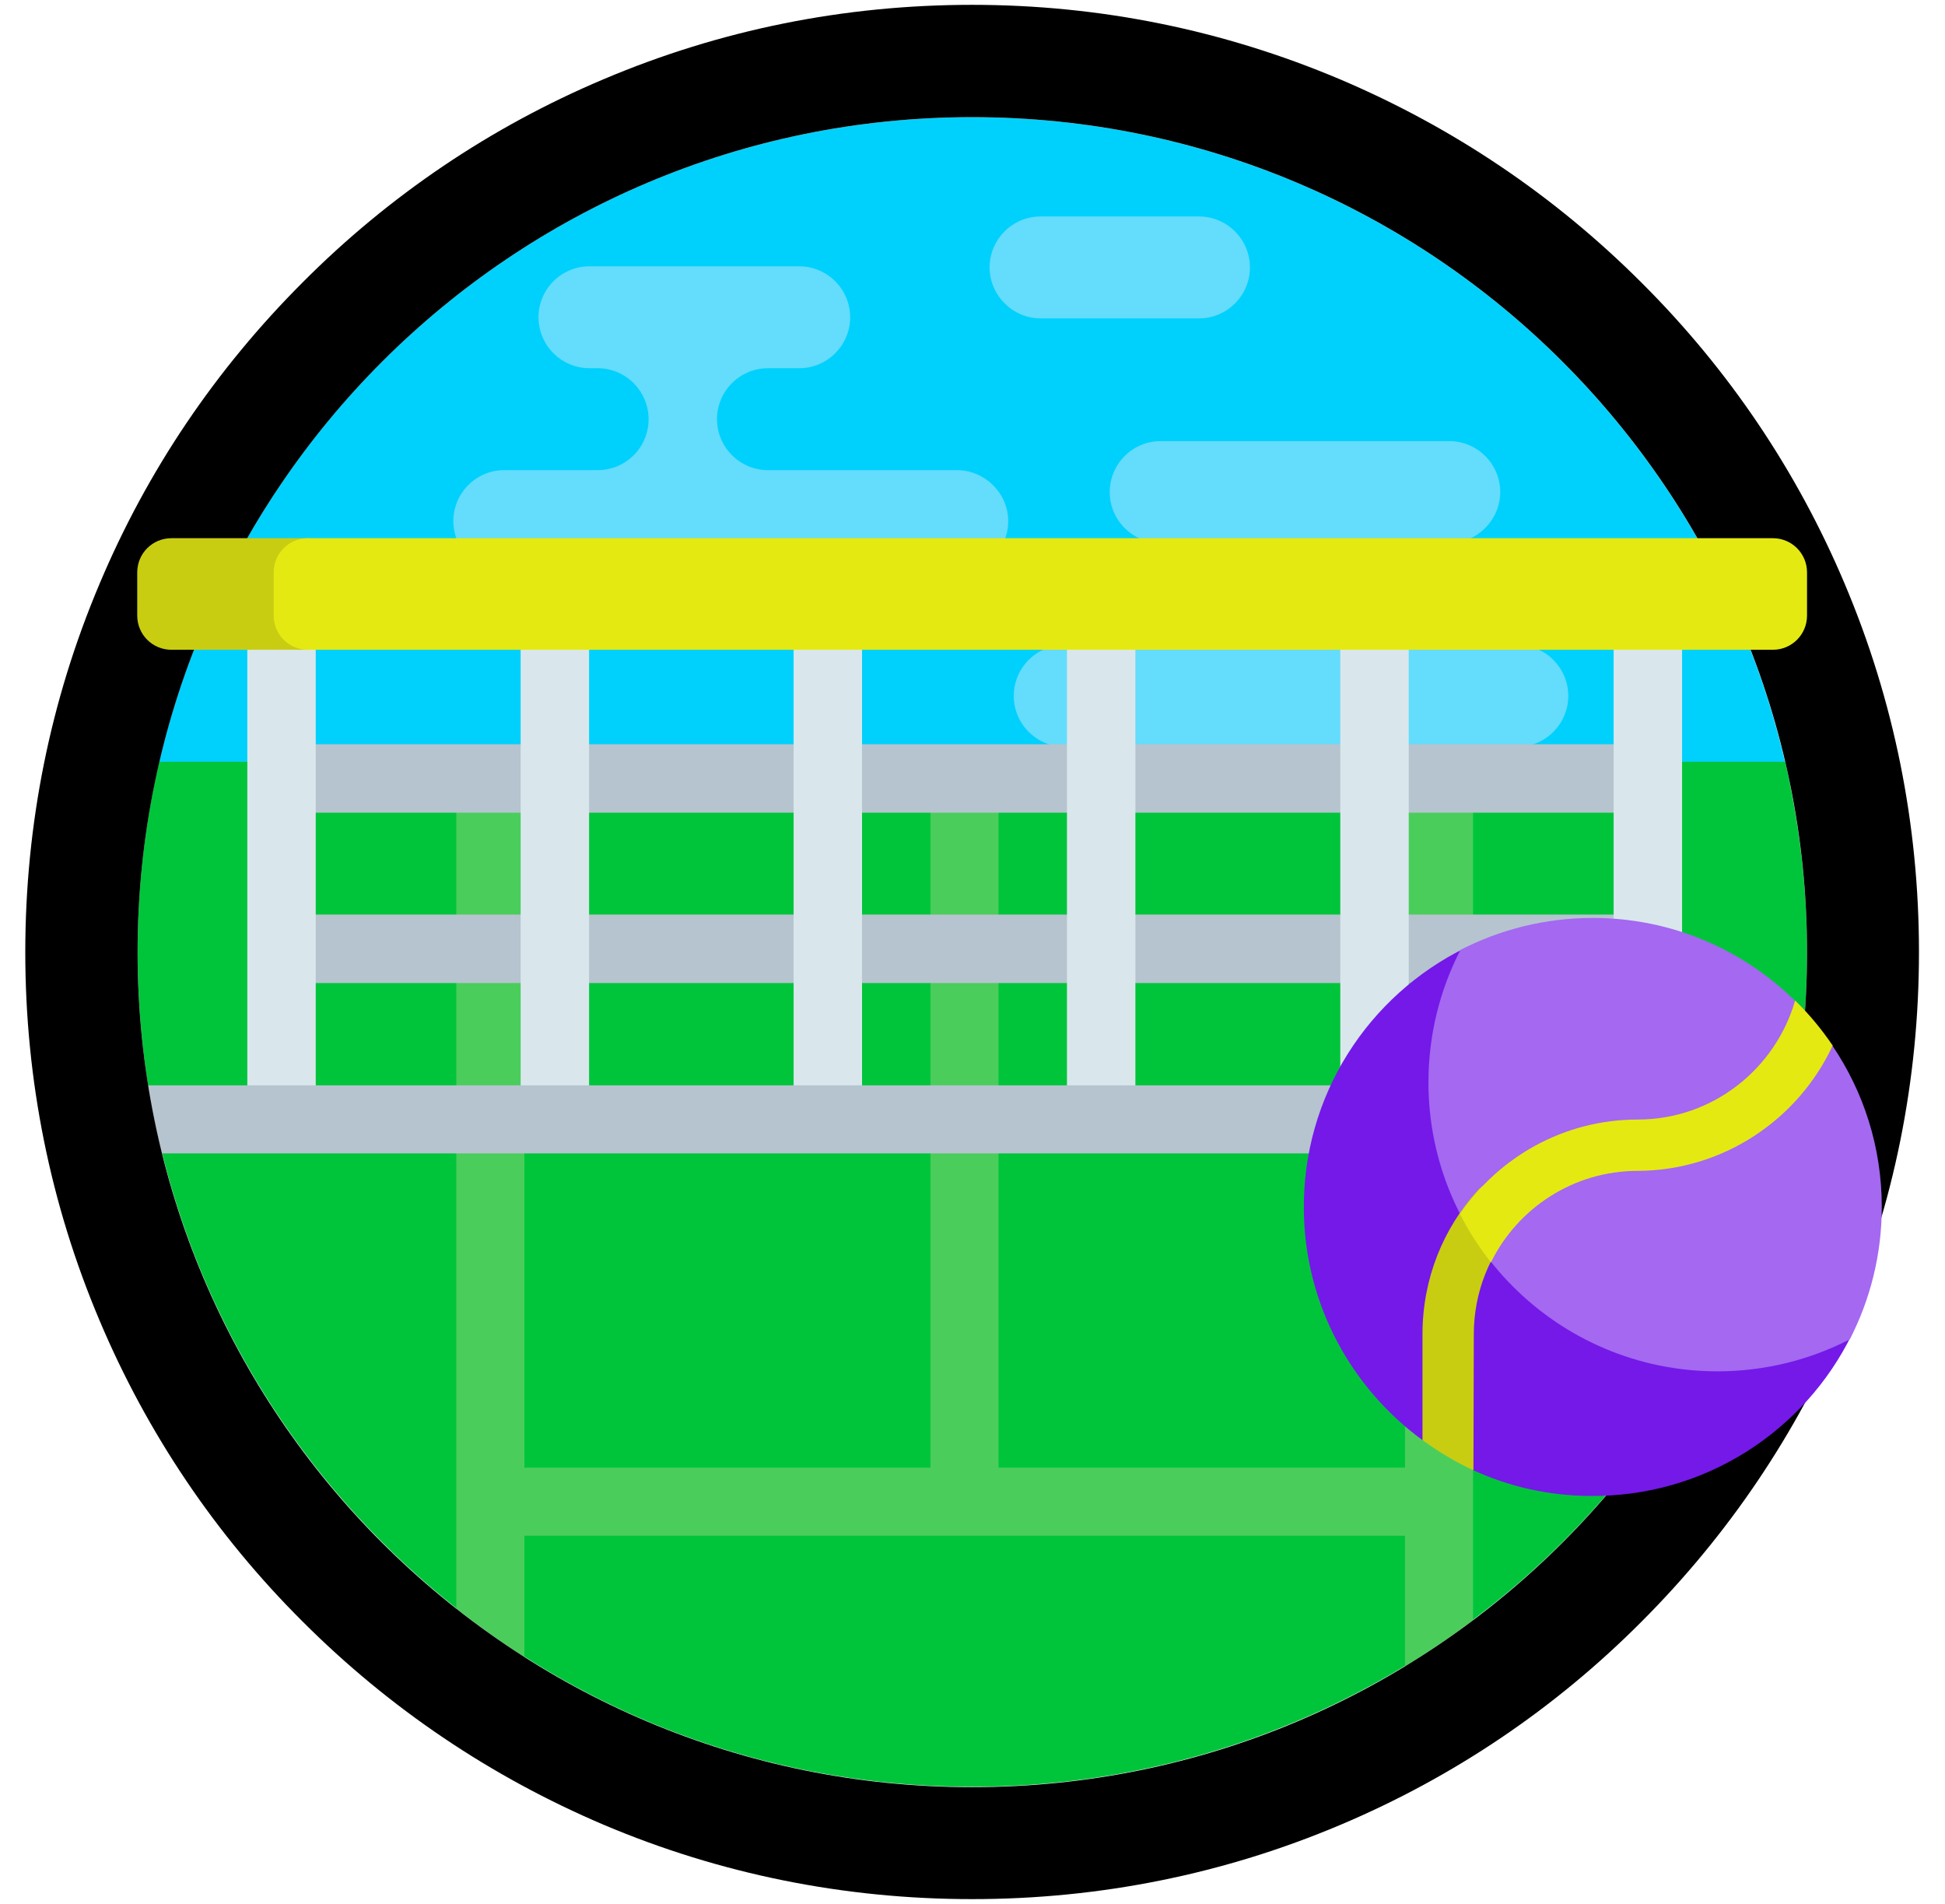 <svg xmlns:svgjs="http://svgjs.com/svgjs" xmlns="http://www.w3.org/2000/svg" xmlns:xlink="http://www.w3.org/1999/xlink" id="Livello_1" x="0px" y="0px" viewBox="0 0 523 512" style="enable-background:new 0 0 523 512;" xml:space="preserve"><style type="text/css">	.st0{fill:#00D1FC;}	.st1{fill:#64DCFC;}	.st2{fill:#00C53B;}	.st3{fill:#4BCD5C;}	.st4{fill:#B6C4CF;}	.st5{fill:#D9E7EC;}	.st6{fill:#7419E8;}	.st7{fill:#A468F1;}	.st8{fill:#C9CD12;}	.st9{fill:#E5E912;}</style><g id="zEx2la.tif">			<image style="overflow:visible;" width="124" height="140" id="Layer_0_00000096779673478353676970000009229282548267224208_" transform="matrix(3.657 0 0 3.657 -612.109 0)">	</image></g><path class="st0" d="M481.3,210.9C460.5,108.5,369.9,31.5,261.4,31.5c-106.4,0-195.4,74-218.6,173.3c-0.2,0.7,3.8,1.3,3.6,2 c-0.3,1.3-0.6,2.7-0.9,4L481.3,210.9L481.3,210.9z"></path><path class="st1" d="M408,173.4h-18.3c-7.6,0-13.7-6.2-13.7-13.7c0-7.6,6.2-13.7,13.7-13.7s13.7-6.2,13.7-13.7 c0-7.6-6.2-13.7-13.7-13.7h-77.6c-7.6,0-13.7,6.2-13.7,13.7c0,7.6,6.2,13.7,13.7,13.7h31.8c7.6,0,13.7,6.2,13.7,13.7 c0,7.6-6.1,13.7-13.7,13.7h-57.6c-7.6,0-13.7,6.2-13.7,13.7c0,7.6,6.2,13.7,13.7,13.7H408c7.6,0,13.7-6.2,13.7-13.7 S415.6,173.4,408,173.4z M336.1,71.9c0-7.6-6.2-13.7-13.7-13.7h-42.6c-7.6,0-13.7,6.2-13.7,13.7s6.2,13.7,13.7,13.7h42.6 C330,85.6,336.1,79.4,336.1,71.9z M257.3,126.4h-50.8c-7.6,0-13.7-6.2-13.7-13.7c0-7.6,6.2-13.7,13.7-13.7h8.4 c7.6,0,13.7-6.2,13.7-13.7c0-7.6-6.2-13.7-13.7-13.7h-56.4c-7.6,0-13.7,6.2-13.7,13.7c0,7.6,6.2,13.7,13.7,13.7h2.2 c7.6,0,13.7,6.2,13.7,13.7c0,7.6-6.1,13.7-13.7,13.7h-25.1c-7.6,0-13.7,6.2-13.7,13.7s6.2,13.7,13.7,13.7h121.8 c7.6,0,13.7-6.2,13.7-13.7S264.8,126.4,257.3,126.4L257.3,126.4z"></path><path class="st2" d="M480,204.8H42.8C39,221.3,37,238.4,37,256c0,12.2,1,24.2,2.8,35.8c0.2,1.2,5.1,2.2,5.3,3.4 c0.7,3.9,1.5,7.7,2.4,11.5c0.2,1.1-4.2,2.4-3.9,3.4c12.2,49.2,40.6,91.9,79.1,122.3c0.9,0.7,3-2.2,3.9-1.5c3.8,2.9,7.8,5.7,11.8,8.4 c1.2,0.8,1.4,5.3,2.6,6.1c34.8,22.2,76.1,35,120.4,35c42.6,0,82.4-11.9,116.4-32.5c1-0.6,1.8-4.4,2.7-5c4.4-2.8,8.7-5.7,12.9-8.7 c0.8-0.6,1.9,1.9,2.7,1.3c54.5-40.9,89.8-106.1,89.8-179.6C485.9,238.4,483.8,221.3,480,204.8z"></path><path class="st3" d="M250.2,204.7h18.3v205.1h-18.3V204.7z M122.7,432.5c5.9,4.6,12,9,18.3,13V204.7h-18.3V432.5z M377.8,448 c6.3-3.8,12.4-8,18.3-12.4V204.7h-18.3V448z"></path><path class="st3" d="M130,412.9v-18.3h262.8v18.3H130z"></path><path class="st4" d="M441,218.5H81.9c-5.1,0-9.2-4.1-9.2-9.2c0-5.1,4.1-9.2,9.2-9.2H441c5.1,0,9.2,4.1,9.2,9.2 C450.1,214.4,446,218.5,441,218.5z M441,264.3H81.9c-5.1,0-9.2-4.1-9.2-9.2s4.1-9.2,9.2-9.2H441c5.1,0,9.2,4.1,9.2,9.2 C450.1,260.2,446,264.3,441,264.3z"></path><g>	<path class="st5" d="M222.6,301c-5.1,0-9.2-4.1-9.2-9.2V170c0-5.1,4.1-9.2,9.2-9.2s9.2,4.1,9.2,9.2v121.8  C231.8,296.9,227.7,301,222.6,301L222.6,301z M149.2,301c-5.1,0-9.2-4.1-9.2-9.2V170c0-5.1,4.1-9.2,9.2-9.2s9.2,4.1,9.2,9.2v121.8  C158.3,296.9,154.2,301,149.2,301L149.2,301z M75.7,301c-5.1,0-9.2-4.1-9.2-9.2V170c0-5.1,4.1-9.2,9.2-9.2s9.2,4.1,9.2,9.2v121.8  C84.9,296.9,80.8,301,75.7,301L75.7,301z M296.1,301c-5.1,0-9.2-4.1-9.2-9.2V170c0-5.1,4.1-9.2,9.2-9.2c5.1,0,9.2,4.1,9.2,9.2  v121.8C305.3,296.9,301.2,301,296.1,301L296.1,301z M369.6,301c-5.1,0-9.2-4.1-9.2-9.2V170c0-5.1,4.1-9.2,9.2-9.2s9.2,4.1,9.2,9.2  v121.8C378.7,296.9,374.6,301,369.6,301L369.6,301z M443.1,301c-5.1,0-9.2-4.1-9.2-9.2V170c0-5.1,4.1-9.2,9.2-9.2s9.2,4.1,9.2,9.2  v121.8C452.2,296.9,448.1,301,443.1,301L443.1,301z"></path></g><path class="st4" d="M43.5,310.1h435.7c1.5-6.1,2.7-12.2,3.7-18.3H39.8C40.8,298,42,304.1,43.5,310.1z"></path><g>	<path d="M261.4,31.5c124,0,224.5,100.5,224.5,224.5S385.4,480.5,261.4,480.5S37,380,37,256S137.5,31.5,261.4,31.5 M261.4,1.3  c-34.4,0-67.7,6.7-99.1,20c-30.3,12.8-57.6,31.2-80.9,54.6C58,99.3,39.6,126.5,26.8,156.9c-13.3,31.4-20,64.8-20,99.1  s6.7,67.7,20,99.1c12.8,30.3,31.2,57.6,54.6,80.9c23.4,23.4,50.6,41.7,80.9,54.6c31.4,13.3,64.8,20,99.1,20s67.7-6.7,99.1-20  c30.3-12.8,57.6-31.2,80.9-54.6c23.4-23.4,41.7-50.6,54.6-80.9c13.3-31.4,20-64.8,20-99.1s-6.7-67.7-20-99.1  c-12.8-30.3-31.2-57.6-54.6-80.9c-23.4-23.4-50.6-41.7-80.9-54.6C329.1,8.1,295.8,1.3,261.4,1.3L261.4,1.3z"></path></g><g>	<path class="st6" d="M471.3,356.8c-40.8-1.3-74-34.4-75.2-75.2c-0.2-7.8,0.7-15.5,2.7-23c0.7-2.7-2.1-5-4.7-3.8  c-26.1,12.8-43.9,39.7-43.5,70.7c0.3,25.3,12.8,47.7,31.9,61.7c0.8,0.6,1.9-1.9,2.7-1.3c2.8,1.9,5.7,3.6,8.7,5.1  c0.8,0.4,1.5,3.9,2.3,4.3c9.8,4.5,20.3,6.8,31.1,6.9c31.1,0.4,58-17.5,70.7-43.5c1.2-2.5-1.1-5.4-3.8-4.7  C486.8,356.1,479.1,357,471.3,356.8z"></path>	<path class="st7" d="M428.3,246.8c-12.8,0-24.9,3.1-35.6,8.6c-5.5,10.7-8.6,22.8-8.6,35.6c0,42.9,34.8,77.7,77.7,77.7  c12.8,0,24.9-3.1,35.6-8.6c5.5-10.7,8.6-22.8,8.6-35.6c0-16.1-4.9-31-13.3-43.4c-0.5-0.7-2.7,1.1-3.2,0.4c-2-2.8-4.2-5.4-6.5-7.9  c-0.7-0.7,0.3-3.9-0.4-4.6C468.6,255.3,449.5,246.8,428.3,246.8L428.3,246.8z"></path>	<path class="st8" d="M396.3,358.7c0-11.3,4.3-21.7,11.4-29.5c2.1-2.3,2.3-5.7,0.6-8.3l-0.1-0.1c-2.4-3.8-7.8-4.1-10.8-0.8  c-9.3,10.2-14.9,23.8-14.9,38.7v28.5c4.3,3.1,8.9,5.9,13.7,8.1L396.3,358.7z"></path>	<path class="st9" d="M492.8,281.1c-3-4.4-6.3-8.4-10.1-12.1c-5.3,18.4-22.2,32-42.3,32c-19.9,0-37.4,10.1-47.8,25.4  c2.3,4.6,5.1,8.9,8.3,13c7.2-14.6,22.2-24.6,39.5-24.6C463.5,314.7,483.6,300.9,492.8,281.1L492.8,281.1z"></path></g><path class="st8" d="M82.8,174.7H46.1c-5.1,0-9.2-4.1-9.2-9.2v-11.6c0-5.1,4.1-9.2,9.2-9.2h36.6c5.1,0,9.2,4.1,9.2,9.2v11.6 C91.9,170.6,87.8,174.7,82.8,174.7z"></path><path class="st9" d="M476.7,174.7H82.8c-5.1,0-9.2-4.1-9.2-9.2v-11.6c0-5.1,4.1-9.2,9.2-9.2h393.9c5.1,0,9.2,4.1,9.2,9.2v11.6 C485.9,170.6,481.8,174.7,476.7,174.7z"></path></svg>